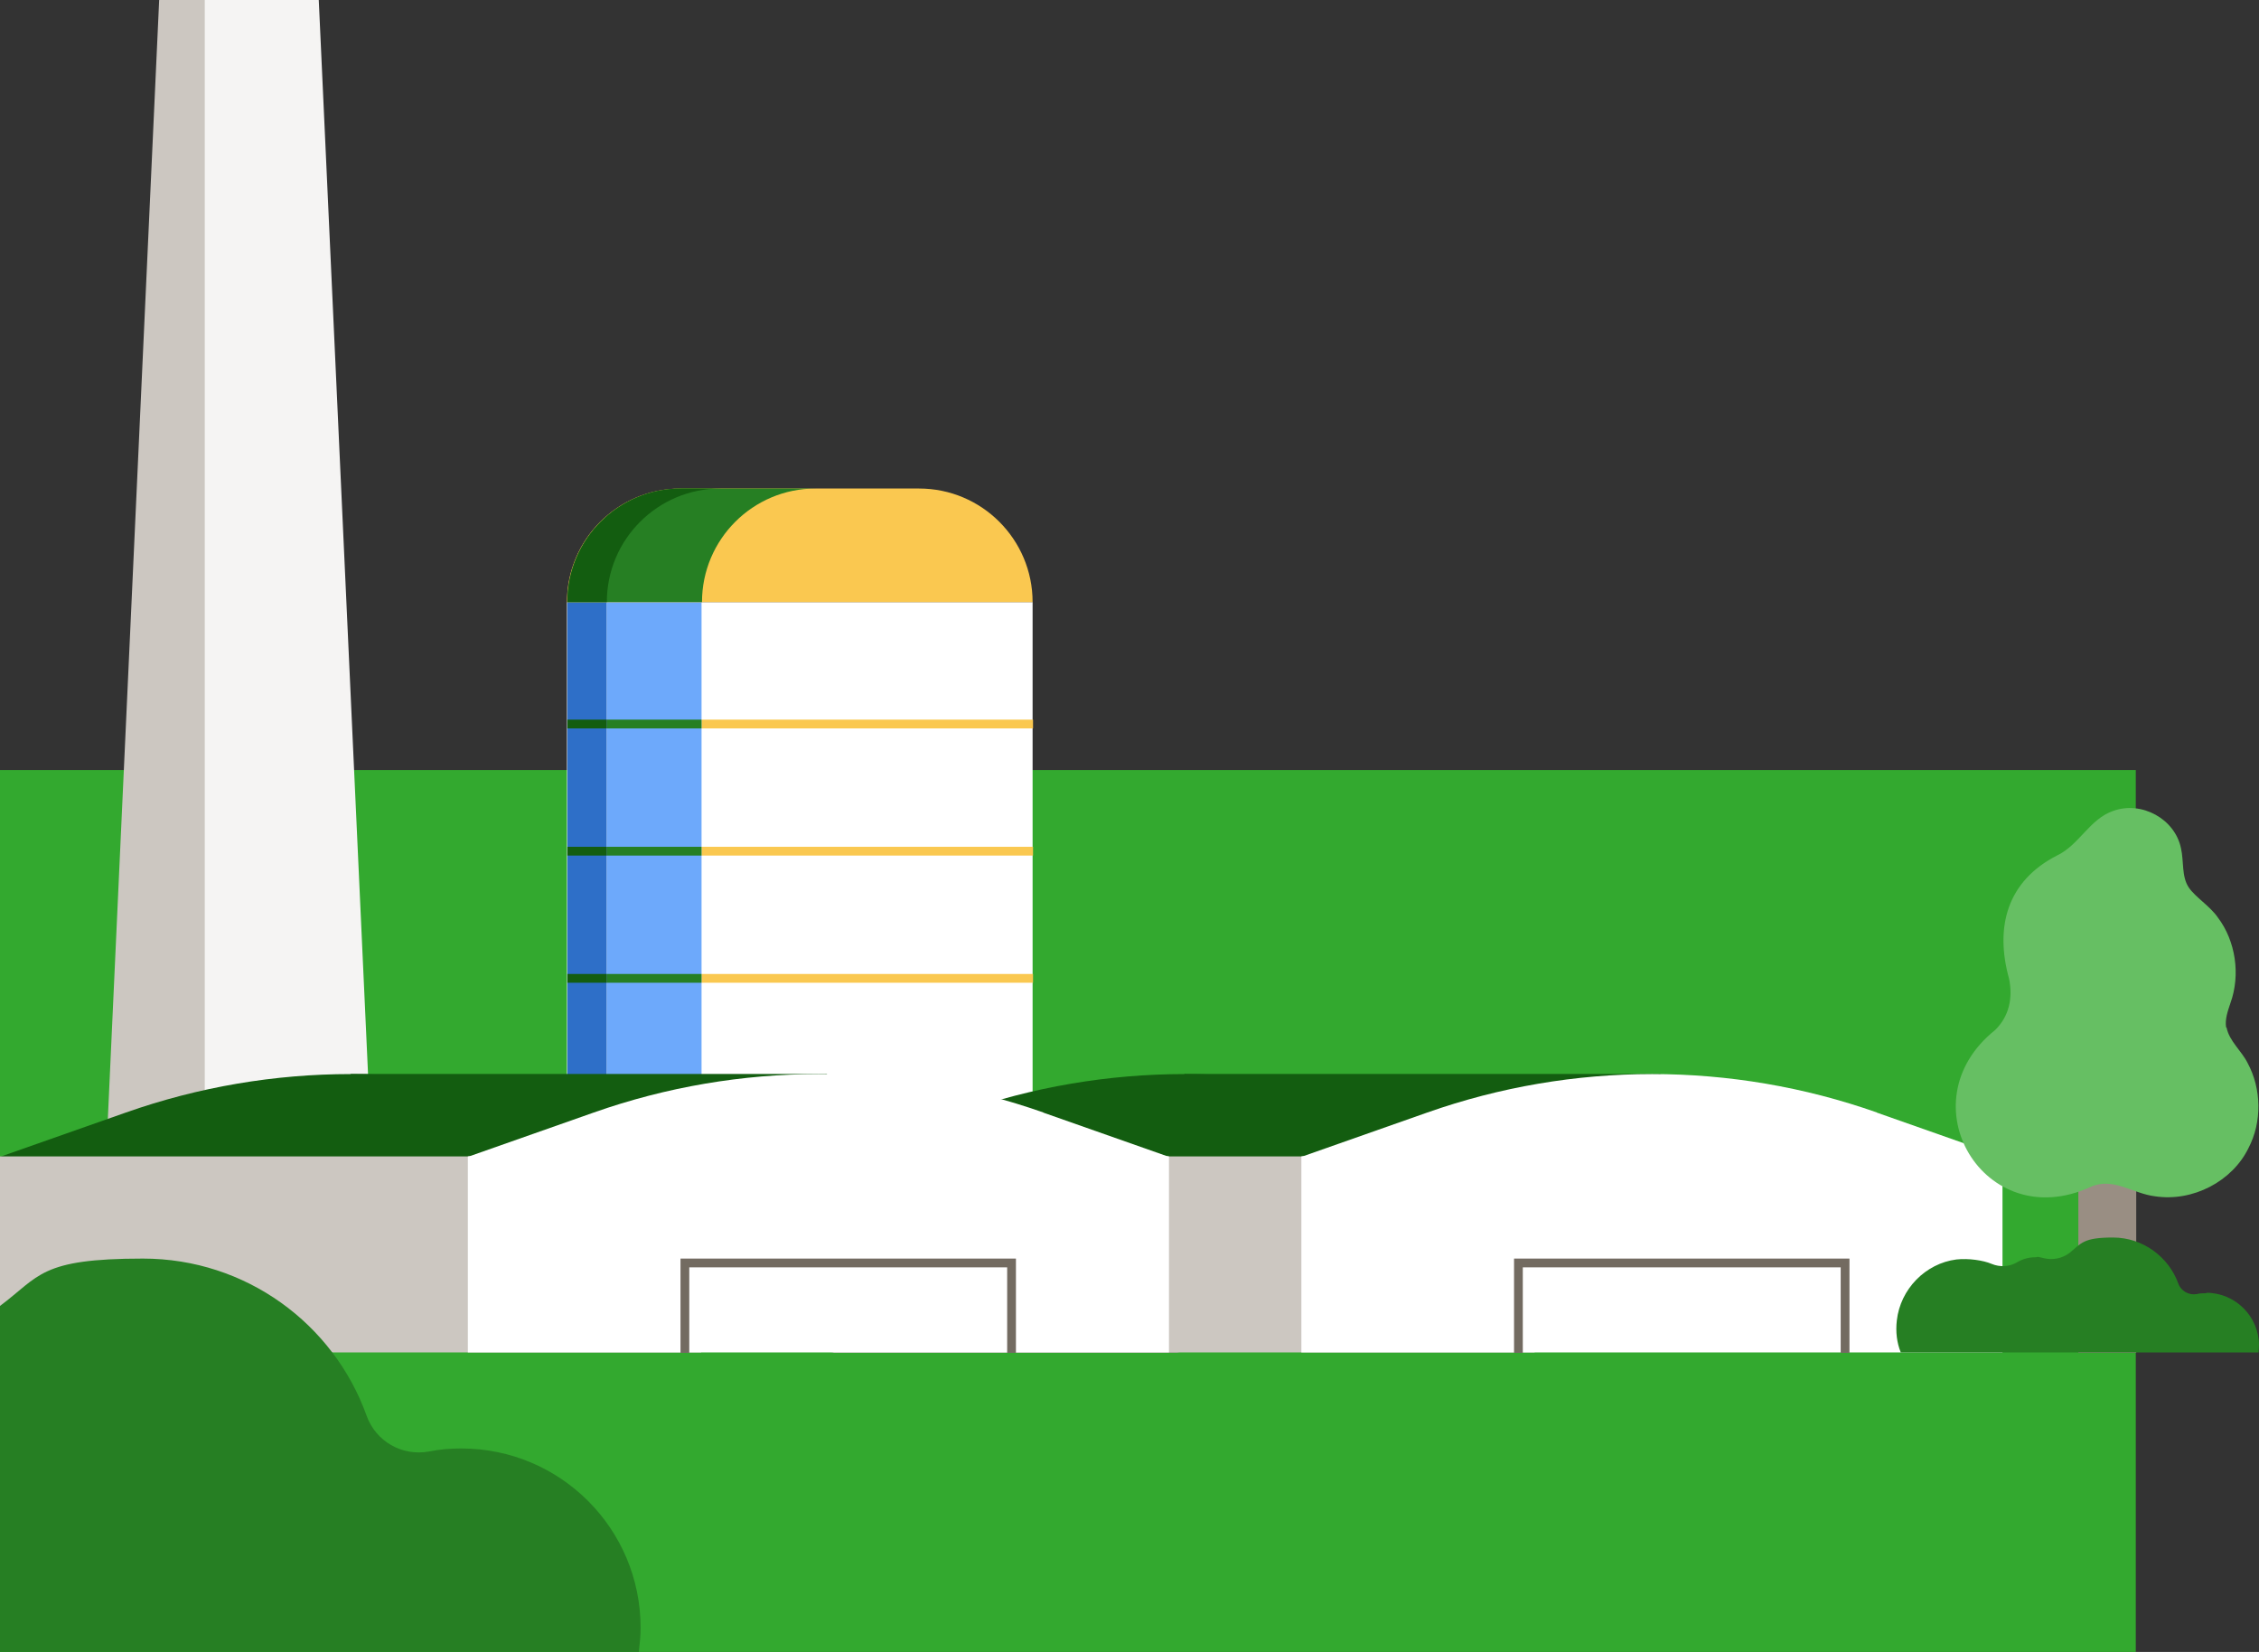 <?xml version="1.0" encoding="UTF-8"?>
<svg id="Layer_4" xmlns="http://www.w3.org/2000/svg" version="1.1" viewBox="0 0 515.2 376.7">
  <rect x="0" y="0" width="515.2" height="376.7" fill="#333333" stroke="none"/>
  <!-- Generator: Adobe Illustrator 29.8.2, SVG Export Plug-In . SVG Version: 2.1.1 Build 3)  -->
  <defs>
    <style>
      .st0 {
        fill: #6da9fb;
      }

      .st1 {
        fill: #998e83;
      }

      .st2 {
        fill: #f5f4f3;
      }

      .st3 {
        fill: #2e6fc8;
      }

      .st4 {
        fill: #33a92f;
      }

      .st5 {
        fill: #267f23;
      }

      .st6 {
        fill: #ccc7c1;
      }

      .st7 {
        stroke: #fac850;
      }

      .st7, .st8, .st9, .st10 {
        fill: none;
        stroke-miterlimit: 10;
        stroke-width: 2px;
      }

      .st11 {
        fill: #fac850;
      }

      .st12 {
        fill: #66bf63;
      }

      .st13 {
        fill: #fff;
      }

      .st8 {
        stroke: #267f23;
      }

      .st14 {
        fill: #829c78;
      }

      .st15 {
        fill: #135d10;
      }

      .st9 {
        stroke: #736b61;
      }

      .st10 {
        stroke: #135d10;
      }
    </style>
  </defs>
  <rect class="st4" y="175.6" width="487.1" height="201.1"/>
  <g>
    <g>
      <rect class="st13" x="129.4" y="137.3" width="106.2" height="133.4" transform="translate(364.9 408) rotate(-180)"/>
      <rect class="st3" x="129.4" y="137.3" width="9" height="133.4" transform="translate(267.8 408) rotate(-180)"/>
      <rect class="st0" x="138.4" y="137.3" width="21.6" height="133.4"/>
      <path class="st11" d="M129.4,111.4h106.2c0,14.3-11.6,25.9-25.9,25.9h-54.4c-14.3,0-25.9-11.6-25.9-25.9h0Z" transform="translate(364.9 248.7) rotate(-180)"/>
      <path class="st5" d="M155.3,111.4h30.7c-14.3,0-25.9,11.6-25.9,25.9h-30.7c0-14.3,11.6-25.9,25.9-25.9Z"/>
      <path class="st15" d="M155.3,111.4h9c-14.3,0-25.9,11.6-25.9,25.9h-9c0-14.3,11.6-25.9,25.9-25.9Z"/>
      <line class="st7" x1="235.6" y1="165.1" x2="160" y2="165.1"/>
      <line class="st8" x1="138.4" y1="165.1" x2="160" y2="165.1"/>
      <line class="st10" x1="138.4" y1="165.1" x2="129.4" y2="165.1"/>
      <line class="st7" x1="235.6" y1="194.1" x2="160" y2="194.1"/>
      <line class="st8" x1="138.4" y1="194.1" x2="160" y2="194.1"/>
      <line class="st10" x1="138.4" y1="194.1" x2="129.4" y2="194.1"/>
      <line class="st7" x1="235.6" y1="223.1" x2="160" y2="223.1"/>
      <line class="st8" x1="138.4" y1="223.1" x2="160" y2="223.1"/>
      <line class="st10" x1="138.4" y1="223.1" x2="129.4" y2="223.1"/>
    </g>
    <g>
      <polygon class="st6" points="36.3 0 70 0 70 274.6 23.7 274.6 36.3 0"/>
      <polygon class="st2" points="46.7 0 72.7 0 85.3 274.6 46.7 274.6 46.7 0"/>
    </g>
    <g>
      <path class="st14" d="M208.6,286.2l60.4,22.3h-78.9s-49.9-18.4-49.9-18.4c-2.1-.8.8-3.9,6.3-3.9h62.1Z"/>
      <rect class="st15" x="270.1" y="245" width="108.6" height="18.8" transform="translate(648.8 508.7) rotate(-180)"/>
      <path class="st15" d="M321.4,253.7l28.7,10.1h-159.9s28.7-10.1,28.7-10.1c33.2-11.7,69.4-11.7,102.6,0Z"/>
      <rect class="st6" x="190.1" y="263.8" width="159.9" height="44.7" transform="translate(540.1 572.2) rotate(-180)"/>
      <rect class="st13" x="296.8" y="263.8" width="159.9" height="44.7" transform="translate(753.5 572.2) rotate(-180)"/>
      <path class="st13" d="M428,253.7l28.7,10.1h-159.9s28.7-10.1,28.7-10.1c33.2-11.7,69.4-11.7,102.6,0Z"/>
      <polyline class="st9" points="346.3 308.5 346.3 288 420.8 288 420.8 308.5"/>
    </g>
    <g>
      <rect class="st15" x="80" y="245" width="108.6" height="18.8" transform="translate(268.6 508.7) rotate(-180)"/>
      <path class="st15" d="M131.3,253.7l28.7,10.1H0s28.7-10.1,28.7-10.1c33.2-11.7,69.4-11.7,102.6,0Z"/>
      <rect class="st6" x="0" y="263.8" width="159.9" height="44.7" transform="translate(159.9 572.2) rotate(-180)"/>
      <rect class="st13" x="106.7" y="263.8" width="159.9" height="44.7" transform="translate(373.3 572.2) rotate(-180)"/>
      <path class="st13" d="M237.9,253.7l28.7,10.1H106.7s28.7-10.1,28.7-10.1c33.2-11.7,69.4-11.7,102.6,0Z"/>
      <polyline class="st9" points="156.2 308.5 156.2 288 230.7 288 230.7 308.5"/>
    </g>
  </g>
  <path class="st5" d="M105.2,330.3c-2.5,0-5,.2-7.4.7-6.1,1.1-12.1-2.3-14.2-8.2-7.5-20.9-27.5-35.8-51-35.8S9.1,291,0,297.8v78.9h145.7c.2-1.8.4-3.7.4-5.5,0-22.6-18.3-40.9-40.9-40.9Z"/>
  <g>
    <rect class="st1" x="474" y="262.2" width="13.2" height="46.3"/>
    <path class="st12" d="M507.7,234.3c-.3-1.9.4-3.8,1-5.6,2.3-6.4,1.2-14.1-2.9-19.5-1.8-2.6-5.1-4.6-6.6-6.8-1.7-2.5-1.1-6-1.8-9-1.4-6.7-9-10.8-15.4-8.5-5.4,1.8-7.8,7.8-12.9,10.2-11.3,5.8-14.2,16.2-10.9,28.1.9,4.4,0,8.6-3.2,11.7-20.6,16.5-2.4,46.8,21.7,35.8,5.2-2.4,9.7,1.5,14.8,2.1,8.6,1.3,17.6-3.4,21.3-11,3.1-5.9,3-13.5-.2-19.4-1.4-2.8-4.2-5-4.8-8.1h0Z"/>
  </g>
  <path class="st5" d="M503.2,294.9c-.7,0-1.5,0-2.2.2-1.8.3-3.6-.7-4.2-2.4-2.2-6.1-8.1-10.5-14.9-10.5s-7.2,1.3-9.9,3.5c-1.7,1.3-3.9,1.7-5.9,1.2s-1.2-.2-1.9-.2c-1.5,0-2.9.4-4.1,1.1-1.8,1.1-4,1.2-5.9.4s-5.2-1.3-8-1c-7.1.9-12.8,6.8-13.6,13.9-.3,2.6,0,5.1.9,7.3h81.6c0-.5.1-1.1.1-1.6,0-6.6-5.4-12-12-12Z"/>
</svg>